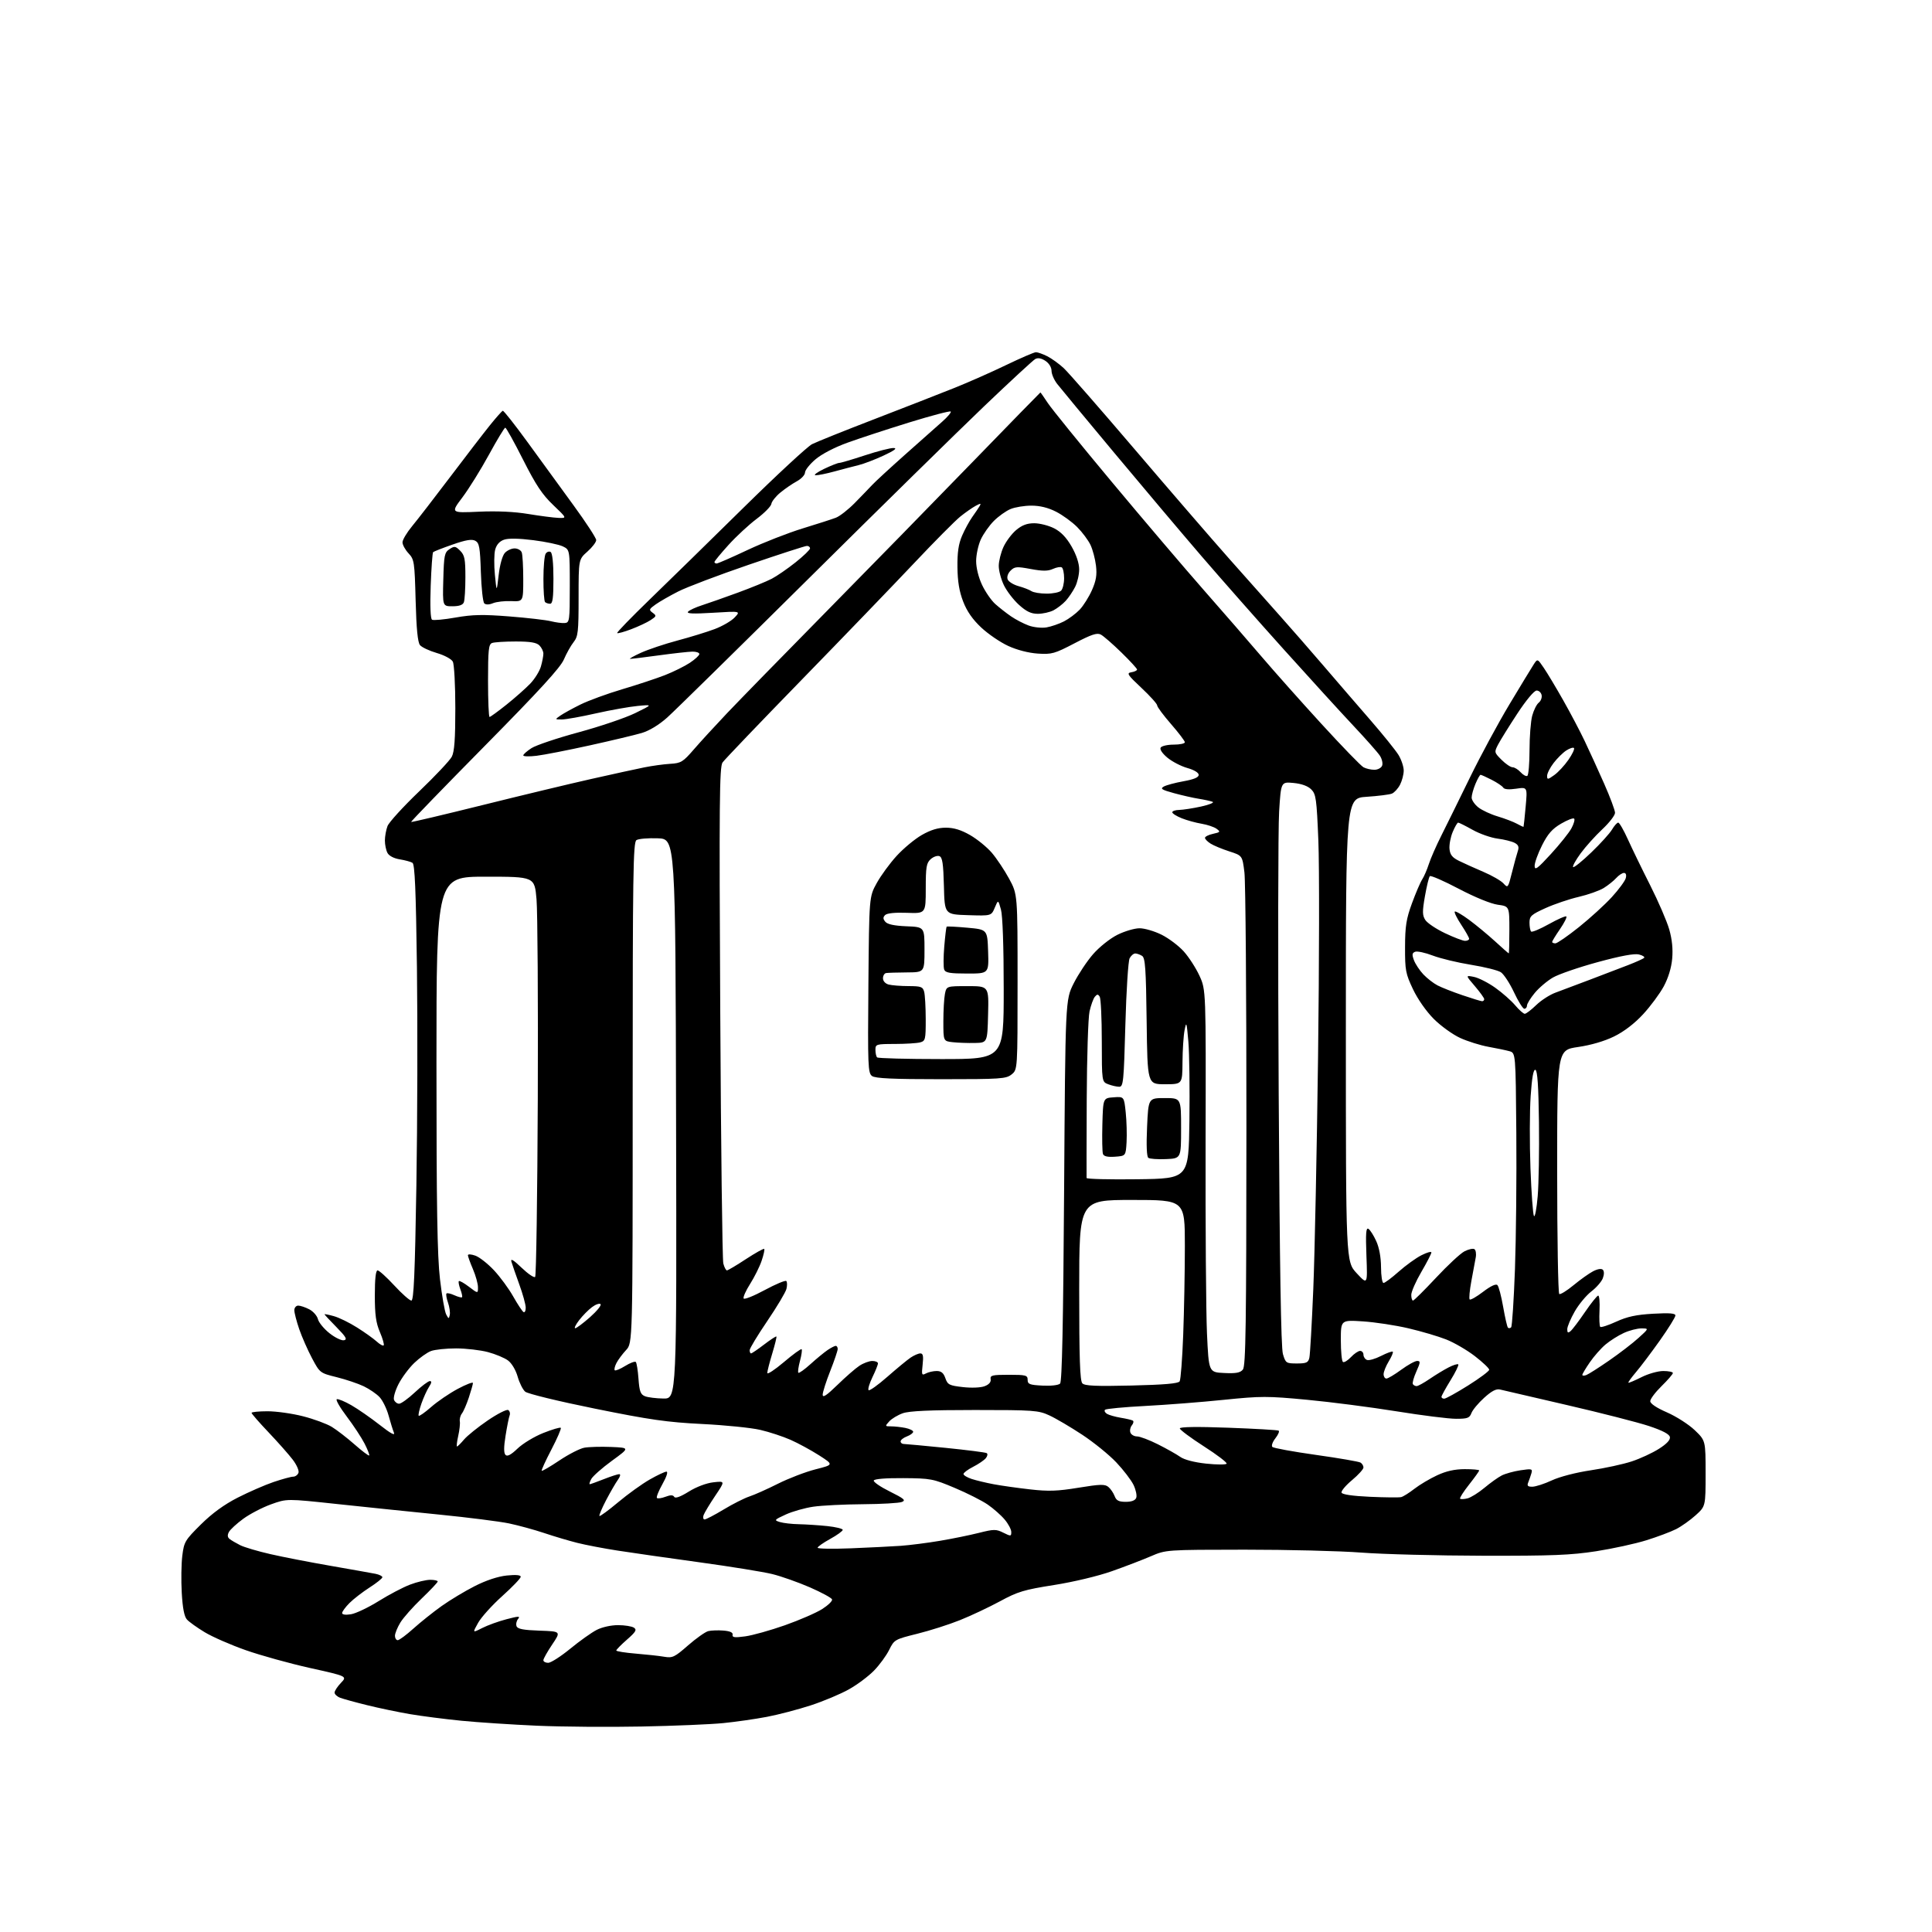 <?xml version="1.0" encoding="UTF-8" standalone="no"?>
<svg 
  version="1.1" 
  xmlns="http://www.w3.org/2000/svg" 
  xmlns:xlink="http://www.w3.org/1999/xlink" 
  xmlns:svg="http://www.w3.org/2000/svg"
  xmlns:rdf="http://www.w3.org/1999/02/22-rdf-syntax-ns#"
  xmlns:cc="http://creativecommons.org/ns#"
  xmlns:dc="http://purl.org/dc/elements/1.1/"
  viewBox="0 0 768 768"
  width="768"
  height="768"
>
<style>svg {background-color: white; }</style>"
<path stroke="none" fill="black" fill-rule="evenodd" d="M255.00,686.32C242.07,686.58 223.40,686.43 213.50,686.00C203.60,685.56 190.10,684.68 183.50,684.03C176.90,683.38 167.68,682.19 163.00,681.40C158.32,680.60 150.68,679.01 146.00,677.85C141.32,676.70 136.49,675.37 135.25,674.90C134.01,674.43 133.00,673.50 133.00,672.83C133.00,672.16 134.14,670.42 135.52,668.98C138.05,666.34 138.05,666.34 123.27,663.06C115.15,661.25 103.63,658.06 97.69,655.97C91.74,653.88 84.40,650.67 81.37,648.83C78.34,647.00 75.16,644.73 74.31,643.78C73.25,642.62 72.59,639.23 72.25,633.16C71.97,628.27 72.07,621.63 72.47,618.43C73.15,612.92 73.56,612.23 79.85,606.00C84.33,601.56 89.11,598.08 94.50,595.33C98.90,593.09 105.31,590.29 108.75,589.12C112.19,587.96 115.70,587.00 116.54,587.00C117.38,587.00 118.32,586.32 118.64,585.49C118.97,584.65 117.96,582.33 116.37,580.24C114.80,578.18 110.48,573.30 106.76,569.38C103.04,565.47 100.00,561.98 100.00,561.63C100.00,561.29 102.85,561.00 106.34,561.00C109.83,561.00 116.18,561.89 120.45,562.99C124.73,564.08 129.86,565.97 131.86,567.18C133.86,568.40 137.94,571.55 140.93,574.18C143.92,576.81 146.54,578.79 146.75,578.58C146.97,578.37 146.15,576.25 144.94,573.88C143.73,571.51 140.52,566.63 137.81,563.05C135.10,559.47 133.34,556.39 133.89,556.20C134.45,556.02 137.07,557.10 139.71,558.62C142.34,560.13 147.40,563.65 150.95,566.43C155.28,569.83 157.14,570.84 156.59,569.50C156.14,568.40 155.18,565.31 154.45,562.63C153.71,559.95 152.11,556.69 150.89,555.38C149.67,554.08 146.83,552.14 144.58,551.06C142.34,549.99 137.50,548.36 133.84,547.45C127.22,545.81 127.15,545.76 124.04,539.93C122.32,536.69 120.03,531.49 118.95,528.37C117.88,525.24 117.00,521.86 117.00,520.84C117.00,519.83 117.70,519.00 118.55,519.00C119.40,519.00 121.37,519.66 122.93,520.47C124.49,521.27 126.04,523.03 126.38,524.38C126.72,525.73 128.79,528.25 130.99,529.99C133.18,531.73 135.77,532.98 136.74,532.77C138.15,532.47 137.56,531.44 133.75,527.56C131.14,524.91 129.00,522.61 129.00,522.45C129.00,522.29 130.67,522.62 132.71,523.19C134.76,523.75 138.92,525.79 141.96,527.72C145.01,529.64 148.51,532.15 149.75,533.28C150.98,534.41 152.23,535.10 152.52,534.81C152.81,534.52 152.14,532.16 151.03,529.56C149.45,525.87 149.00,522.65 149.00,514.92C149.00,508.38 149.37,505.00 150.10,505.00C150.70,505.00 153.69,507.70 156.74,511.00C159.79,514.30 162.84,517.00 163.52,517.00C164.48,517.00 164.94,506.56 165.52,471.25C165.94,446.09 166.03,407.10 165.74,384.62C165.33,353.70 164.90,343.55 163.96,342.98C163.28,342.56 161.00,341.94 158.89,341.60C156.59,341.23 154.65,340.22 154.03,339.06C153.46,338.00 153.00,335.78 153.00,334.13C153.00,332.48 153.47,329.89 154.04,328.38C154.62,326.87 160.29,320.66 166.64,314.57C173.00,308.48 178.83,302.28 179.60,300.80C180.64,298.80 181.00,293.77 181.00,281.48C181.00,272.35 180.55,264.03 180.00,263.01C179.44,261.96 176.65,260.46 173.63,259.58C170.68,258.72 167.67,257.31 166.96,256.45C166.05,255.35 165.52,249.98 165.22,238.69C164.81,223.29 164.67,222.38 162.39,219.95C161.08,218.54 160.00,216.58 160.00,215.58C160.00,214.59 161.73,211.69 163.84,209.14C165.95,206.59 172.78,197.75 179.02,189.50C185.25,181.25 192.35,172.03 194.79,169.00C197.23,165.97 199.51,163.41 199.86,163.29C200.21,163.18 204.65,168.81 209.73,175.79C214.81,182.78 223.02,194.06 227.98,200.86C232.94,207.66 237.00,213.88 237.00,214.69C237.00,215.51 235.42,217.57 233.50,219.27C230.00,222.37 230.00,222.37 230.00,237.55C230.00,251.19 229.80,252.99 228.01,255.26C226.91,256.65 225.17,259.76 224.14,262.17C222.76,265.39 214.42,274.50 192.70,296.51C176.44,312.99 163.26,326.59 163.41,326.75C163.57,326.90 176.25,323.90 191.60,320.09C206.94,316.27 226.47,311.58 235.00,309.66C243.53,307.74 253.04,305.66 256.14,305.04C259.24,304.42 263.87,303.78 266.43,303.63C270.70,303.38 271.49,302.90 275.79,297.93C278.37,294.94 284.33,288.45 289.02,283.50C293.72,278.55 311.52,260.32 328.58,243.00C345.63,225.68 371.71,199.01 386.51,183.75C401.32,168.49 413.50,156.00 413.58,156.00C413.67,156.00 414.99,157.90 416.53,160.22C418.07,162.55 429.47,176.61 441.87,191.47C454.27,206.34 470.74,225.70 478.47,234.50C486.20,243.30 496.55,255.22 501.48,261.00C506.40,266.77 517.12,278.82 525.30,287.76C533.48,296.70 541.00,304.47 542.02,305.01C543.04,305.55 544.97,306.00 546.33,306.00C547.68,306.00 549.07,305.26 549.42,304.36C549.76,303.46 549.36,301.68 548.53,300.41C547.70,299.13 542.96,293.78 538.00,288.50C533.04,283.22 520.60,269.59 510.36,258.20C500.12,246.82 485.35,230.07 477.55,221.00C469.75,211.93 454.17,193.47 442.93,180.00C431.69,166.53 421.48,154.20 420.25,152.62C419.01,151.03 418.00,148.68 418.00,147.39C418.00,146.01 417.00,144.39 415.55,143.44C413.93,142.38 412.57,142.14 411.52,142.73C410.64,143.22 401.50,151.66 391.21,161.49C380.92,171.32 349.55,202.12 321.51,229.93C293.47,257.74 268.14,282.62 265.24,285.22C261.96,288.15 258.12,290.48 255.12,291.37C252.47,292.16 243.14,294.38 234.40,296.31C225.65,298.24 216.14,300.10 213.25,300.44C210.36,300.79 208.01,300.72 208.01,300.28C208.02,299.85 209.49,298.55 211.27,297.40C213.06,296.24 221.49,293.41 230.01,291.10C238.53,288.79 248.65,285.36 252.50,283.47C259.50,280.05 259.50,280.05 253.50,280.62C250.20,280.93 242.70,282.27 236.82,283.59C230.95,284.92 224.89,286.00 223.35,286.00C220.55,286.00 220.55,286.00 222.75,284.46C223.96,283.62 227.54,281.64 230.72,280.07C233.90,278.50 241.38,275.76 247.35,273.99C253.32,272.22 260.95,269.69 264.32,268.38C267.68,267.06 272.14,264.85 274.22,263.48C276.30,262.10 278.00,260.53 278.00,259.99C278.00,259.44 276.76,259.01 275.25,259.03C273.74,259.05 267.77,259.71 262.00,260.50C256.23,261.29 251.05,261.92 250.50,261.91C249.95,261.90 251.87,260.81 254.77,259.49C257.68,258.17 264.20,255.98 269.27,254.63C274.35,253.28 281.01,251.23 284.09,250.07C287.16,248.92 290.74,246.84 292.05,245.44C294.43,242.91 294.43,242.91 283.47,243.58C275.46,244.07 272.78,243.95 273.53,243.14C274.10,242.53 276.58,241.39 279.03,240.61C281.49,239.82 287.90,237.56 293.29,235.59C298.67,233.62 304.75,231.13 306.79,230.06C308.83,228.99 313.09,226.06 316.25,223.54C319.41,221.03 322.00,218.53 322.00,217.99C322.00,217.44 321.44,217.00 320.75,217.01C320.06,217.01 309.66,220.38 297.63,224.50C285.60,228.62 273.00,233.39 269.63,235.11C266.26,236.82 262.20,239.15 260.61,240.28C257.97,242.16 257.87,242.43 259.45,243.59C261.03,244.75 260.97,244.97 258.65,246.49C257.27,247.40 253.80,249.03 250.95,250.11C248.09,251.20 245.56,251.89 245.33,251.66C245.09,251.43 250.89,245.45 258.20,238.37C265.52,231.29 282.30,214.87 295.50,201.87C308.70,188.87 320.99,177.49 322.81,176.56C324.63,175.64 335.88,171.12 347.81,166.53C359.74,161.93 374.00,156.36 379.50,154.16C385.00,151.96 394.23,147.88 400.00,145.09C405.77,142.31 411.08,140.02 411.80,140.01C412.51,140.01 414.54,140.73 416.30,141.61C418.06,142.50 421.02,144.64 422.87,146.36C424.72,148.09 437.36,162.55 450.96,178.50C464.56,194.45 481.47,214.03 488.53,222.00C495.60,229.97 504.80,240.32 508.97,245.00C513.15,249.68 520.80,258.45 525.99,264.50C531.18,270.55 539.57,280.29 544.65,286.13C549.73,291.98 554.81,298.28 555.94,300.13C557.07,301.99 557.99,304.76 558.00,306.30C558.00,307.84 557.34,310.37 556.54,311.93C555.73,313.48 554.27,315.08 553.29,315.48C552.30,315.87 547.79,316.44 543.25,316.74C535.00,317.28 535.00,317.28 535.00,409.39C535.00,501.50 535.00,501.50 539.31,506.13C543.62,510.76 543.62,510.76 543.18,499.24C542.84,490.26 543.01,487.89 543.97,488.48C544.65,488.90 546.05,491.10 547.08,493.37C548.26,495.97 548.96,499.82 548.98,503.75C548.99,507.19 549.43,510.00 549.97,510.00C550.50,510.00 553.21,507.98 555.99,505.51C558.77,503.04 562.84,500.10 565.02,498.99C567.21,497.87 569.00,497.37 569.00,497.87C569.00,498.37 567.20,501.86 565.00,505.62C562.80,509.39 561.00,513.49 561.00,514.73C561.00,515.98 561.31,517.00 561.69,517.00C562.06,517.00 566.16,512.93 570.80,507.97C575.44,503.00 580.54,498.25 582.14,497.43C583.75,496.60 585.52,496.20 586.09,496.55C586.65,496.90 586.90,498.39 586.63,499.85C586.36,501.31 585.57,505.53 584.89,509.24C584.20,512.94 583.90,516.23 584.22,516.55C584.54,516.87 586.94,515.51 589.55,513.51C592.54,511.23 594.64,510.24 595.24,510.84C595.77,511.37 596.79,515.26 597.53,519.50C598.27,523.73 599.12,527.46 599.43,527.77C599.75,528.08 600.32,528.02 600.70,527.63C601.09,527.24 601.77,516.83 602.22,504.49C602.66,492.15 602.91,467.76 602.76,450.30C602.50,418.55 602.50,418.55 600.00,417.86C598.62,417.48 594.88,416.70 591.67,416.12C588.46,415.54 583.40,413.96 580.43,412.60C577.46,411.24 572.75,407.84 569.96,405.05C566.97,402.06 563.58,397.21 561.69,393.24C558.75,387.04 558.50,385.70 558.53,376.50C558.55,368.15 559.01,365.27 561.28,359.07C562.78,354.99 564.61,350.71 565.35,349.57C566.09,348.43 567.27,345.70 567.98,343.50C568.68,341.30 570.95,336.12 573.03,332.00C575.10,327.88 580.20,317.52 584.36,309.00C588.52,300.48 595.56,287.43 600.02,280.00C604.48,272.57 608.81,265.44 609.65,264.15C611.18,261.80 611.18,261.80 613.69,265.50C615.08,267.53 618.55,273.33 621.41,278.38C624.27,283.43 628.10,290.70 629.92,294.53C631.75,298.36 635.21,305.95 637.62,311.39C640.03,316.84 642.00,322.11 642.00,323.10C642.00,324.10 639.73,327.04 636.95,329.64C634.17,332.24 630.30,336.55 628.33,339.23C626.37,341.90 625.02,344.35 625.34,344.67C625.66,344.99 628.90,342.38 632.54,338.88C636.19,335.38 639.90,331.28 640.80,329.76C641.70,328.24 642.81,327.00 643.27,327.00C643.73,327.00 645.48,330.04 647.15,333.75C648.83,337.46 652.82,345.68 656.02,352.00C659.21,358.32 662.60,366.17 663.54,369.43C664.68,373.40 665.07,377.26 664.72,381.11C664.40,384.73 663.15,388.80 661.35,392.13C659.78,395.02 656.10,400.00 653.16,403.18C649.75,406.87 645.59,410.06 641.66,411.99C637.80,413.89 632.42,415.46 627.25,416.21C619.00,417.41 619.00,417.41 619.00,465.64C619.00,492.18 619.37,514.11 619.83,514.39C620.28,514.67 622.85,513.09 625.53,510.87C628.22,508.65 631.72,506.16 633.32,505.33C635.10,504.42 636.59,504.19 637.15,504.75C637.72,505.32 637.71,506.64 637.14,508.14C636.62,509.50 634.57,511.85 632.58,513.37C630.60,514.89 627.63,518.46 625.99,521.31C624.36,524.17 623.01,527.34 623.01,528.37C623.00,529.81 623.31,529.99 624.31,529.15C625.04,528.55 627.63,525.13 630.06,521.56C632.50,517.98 634.87,515.04 635.31,515.02C635.76,515.01 635.99,517.67 635.83,520.93C635.67,524.20 635.80,527.13 636.12,527.45C636.43,527.77 639.30,526.84 642.48,525.38C646.85,523.38 650.43,522.61 657.13,522.23C663.67,521.86 666.00,522.04 666.00,522.93C666.00,523.59 663.23,528.04 659.85,532.82C656.46,537.59 652.19,543.27 650.35,545.42C648.52,547.58 647.14,549.48 647.31,549.64C647.47,549.80 649.79,548.82 652.47,547.47C655.15,546.11 659.06,545.00 661.17,545.00C663.28,545.00 665.00,545.36 665.00,545.79C665.00,546.23 662.98,548.57 660.50,551.00C658.02,553.43 656.00,556.12 656.00,556.99C656.00,557.96 658.51,559.65 662.68,561.46C666.35,563.06 671.30,566.24 673.68,568.51C678.00,572.66 678.00,572.66 678.00,585.71C678.00,598.77 678.00,598.77 674.05,602.34C671.87,604.31 668.38,606.78 666.30,607.84C664.21,608.90 658.90,610.90 654.50,612.27C650.10,613.65 641.10,615.61 634.50,616.64C624.51,618.19 616.99,618.49 589.50,618.43C571.35,618.39 549.60,617.83 541.17,617.18C532.74,616.53 511.81,616.01 494.67,616.02C463.50,616.05 463.50,616.05 457.50,618.63C454.20,620.05 447.23,622.73 442.00,624.57C436.52,626.51 426.78,628.84 419.00,630.07C407.07,631.95 404.57,632.70 397.50,636.54C393.10,638.92 385.93,642.30 381.57,644.04C377.21,645.79 369.56,648.23 364.57,649.46C355.69,651.67 355.46,651.80 353.46,655.85C352.34,658.12 349.64,661.82 347.46,664.06C345.28,666.31 340.80,669.67 337.49,671.52C334.19,673.38 327.36,676.25 322.31,677.90C317.26,679.55 309.39,681.61 304.82,682.48C300.24,683.35 292.45,684.47 287.50,684.96C282.55,685.46 267.93,686.07 255.00,686.32zM217.92,661.00C218.97,661.00 222.91,658.48 226.67,655.40C230.43,652.31 235.17,648.94 237.21,647.90C239.35,646.80 242.95,646.01 245.71,646.02C248.34,646.02 251.18,646.48 252.00,647.03C253.24,647.86 252.76,648.68 249.23,651.77C246.89,653.82 244.98,655.77 244.98,656.10C244.99,656.43 248.49,656.99 252.75,657.34C257.01,657.69 262.11,658.25 264.07,658.59C267.33,659.15 268.18,658.74 273.51,654.07C276.74,651.25 280.35,648.70 281.53,648.40C282.72,648.10 285.45,648.00 287.60,648.18C290.23,648.40 291.41,648.94 291.22,649.85C290.99,650.91 292.04,651.05 296.22,650.48C299.12,650.09 306.23,648.10 312.00,646.07C317.77,644.03 324.44,641.14 326.82,639.63C329.19,638.12 330.97,636.40 330.76,635.79C330.56,635.18 326.59,633.03 321.95,631.00C317.30,628.98 310.57,626.60 307.00,625.72C303.43,624.84 290.38,622.73 278.00,621.03C265.62,619.33 251.00,617.24 245.50,616.38C240.00,615.53 232.80,614.15 229.50,613.32C226.20,612.49 220.28,610.74 216.34,609.41C212.40,608.09 206.10,606.37 202.34,605.58C198.58,604.80 186.05,603.21 174.50,602.06C162.95,600.91 144.61,599.01 133.75,597.85C114.01,595.73 114.01,595.73 107.75,597.99C104.31,599.23 99.35,601.81 96.73,603.72C94.11,605.63 91.53,608.00 91.00,608.99C90.34,610.23 90.42,611.09 91.27,611.77C91.95,612.31 93.85,613.42 95.50,614.25C97.15,615.07 102.56,616.67 107.53,617.80C112.49,618.94 123.29,621.03 131.53,622.46C139.76,623.90 147.74,625.31 149.25,625.61C150.76,625.91 152.00,626.53 152.00,626.98C152.00,627.42 149.72,629.26 146.92,631.05C144.13,632.84 140.53,635.62 138.92,637.23C137.32,638.84 136.00,640.63 136.00,641.21C136.00,641.85 137.36,642.04 139.52,641.69C141.45,641.38 146.39,639.03 150.49,636.48C154.59,633.92 160.21,630.97 162.98,629.92C165.75,628.86 169.37,628.00 171.01,628.00C172.65,628.00 174.00,628.30 174.00,628.66C174.00,629.02 171.14,632.06 167.64,635.41C164.14,638.76 160.31,643.08 159.14,645.00C157.97,646.92 157.01,649.29 157.00,650.25C157.00,651.21 157.50,652.00 158.10,652.00C158.71,652.00 161.52,649.92 164.35,647.37C167.18,644.83 172.21,640.81 175.52,638.45C178.83,636.09 184.77,632.51 188.71,630.51C193.25,628.20 197.92,626.66 201.44,626.29C205.08,625.92 207.00,626.09 207.00,626.79C207.00,627.38 203.71,630.82 199.68,634.44C195.65,638.05 191.33,642.84 190.07,645.08C187.79,649.15 187.79,649.15 191.69,647.16C193.83,646.07 198.18,644.49 201.35,643.67C206.19,642.40 206.93,642.38 205.94,643.57C205.30,644.34 205.03,645.64 205.34,646.45C205.77,647.55 208.05,647.99 214.47,648.21C223.02,648.50 223.02,648.50 219.51,653.71C217.58,656.58 216.00,659.39 216.00,659.96C216.00,660.53 216.86,661.00 217.92,661.00zM338.25,615.48C345.54,615.19 354.45,614.74 358.06,614.49C361.66,614.23 368.64,613.34 373.56,612.51C378.47,611.69 385.47,610.26 389.09,609.35C395.11,607.84 395.96,607.83 398.84,609.27C401.81,610.75 402.00,610.74 402.00,609.00C402.00,607.98 400.82,605.75 399.38,604.05C397.95,602.34 394.91,599.66 392.63,598.09C390.36,596.53 384.45,593.54 379.50,591.46C370.92,587.84 369.96,587.66 359.09,587.58C352.09,587.53 347.55,587.90 347.33,588.53C347.14,589.10 350.02,591.07 353.74,592.91C359.43,595.74 360.18,596.39 358.50,597.06C357.40,597.50 350.43,597.90 343.00,597.95C335.57,598.00 326.73,598.44 323.35,598.93C319.96,599.42 315.01,600.82 312.35,602.04C307.74,604.16 307.63,604.31 310.00,605.03C311.38,605.46 314.80,605.85 317.60,605.90C320.41,605.96 325.47,606.29 328.85,606.64C332.23,607.00 335.00,607.67 335.00,608.14C335.00,608.61 332.76,610.24 330.01,611.75C327.27,613.26 325.02,614.84 325.01,615.25C325.01,615.67 330.96,615.77 338.25,615.48zM280.09,604.00C280.65,604.00 284.07,602.22 287.68,600.04C291.30,597.85 295.89,595.54 297.88,594.88C299.87,594.23 304.98,591.95 309.24,589.81C313.50,587.67 320.23,585.09 324.20,584.08C331.42,582.25 331.42,582.25 325.59,578.51C322.38,576.46 317.28,573.69 314.25,572.35C311.22,571.01 305.80,569.23 302.21,568.40C298.62,567.56 288.21,566.51 279.09,566.06C265.15,565.36 258.35,564.39 236.50,559.96C222.05,557.04 209.73,554.04 208.77,553.21C207.82,552.39 206.47,549.70 205.77,547.22C205.03,544.61 203.42,541.91 201.96,540.82C200.57,539.78 196.97,538.28 193.97,537.48C190.96,536.68 185.27,536.02 181.32,536.01C177.36,536.01 172.86,536.48 171.32,537.06C169.77,537.64 166.77,539.78 164.66,541.81C162.55,543.84 159.75,547.61 158.42,550.20C157.10,552.78 156.29,555.59 156.62,556.45C156.95,557.30 157.86,558.00 158.65,558.00C159.44,558.00 162.25,555.98 164.90,553.50C167.54,551.02 170.23,549.00 170.88,549.00C171.68,549.00 171.58,549.72 170.56,551.27C169.74,552.51 168.38,555.51 167.53,557.92C166.68,560.34 166.19,562.52 166.45,562.78C166.70,563.04 168.94,561.46 171.41,559.29C173.89,557.11 178.63,553.88 181.96,552.10C185.28,550.33 188.00,549.28 188.00,549.76C188.00,550.25 187.26,552.86 186.36,555.57C185.46,558.28 184.22,561.13 183.61,561.90C183.00,562.68 182.63,564.07 182.79,565.01C182.95,565.94 182.66,568.57 182.14,570.85C181.63,573.13 181.42,575.00 181.67,575.00C181.92,575.00 183.17,573.76 184.45,572.25C185.72,570.74 189.95,567.33 193.85,564.67C197.74,562.01 201.42,560.14 202.03,560.52C202.64,560.90 202.89,561.86 202.58,562.66C202.27,563.45 201.55,567.08 200.97,570.71C200.23,575.30 200.23,577.63 200.96,578.36C201.68,579.08 203.14,578.31 205.75,575.81C207.81,573.83 212.40,571.05 215.95,569.64C219.50,568.23 222.63,567.30 222.92,567.58C223.20,567.86 221.53,571.74 219.20,576.20C216.87,580.66 215.13,584.47 215.33,584.67C215.53,584.86 218.69,583.02 222.36,580.56C226.03,578.10 230.49,575.82 232.26,575.49C234.04,575.16 238.84,575.02 242.93,575.19C250.37,575.50 250.37,575.50 243.25,580.68C239.34,583.53 235.64,586.80 235.04,587.93C234.43,589.07 234.15,590.00 234.43,590.00C234.70,590.00 237.21,589.10 240.00,588.00C242.79,586.90 245.56,586.00 246.16,586.00C246.78,586.00 246.55,586.96 245.62,588.25C244.73,589.49 242.62,593.13 240.93,596.35C239.25,599.57 238.06,602.39 238.29,602.62C238.52,602.85 241.86,600.40 245.71,597.18C249.56,593.95 255.19,589.89 258.23,588.16C261.26,586.42 264.28,585.00 264.93,585.00C265.63,585.00 264.98,587.03 263.34,589.94C261.81,592.66 260.82,595.15 261.14,595.47C261.46,595.79 262.99,595.58 264.53,594.99C266.54,594.23 267.53,594.23 268.01,595.02C268.45,595.74 270.44,595.02 273.79,592.94C276.83,591.05 280.80,589.55 283.58,589.24C288.27,588.71 288.27,588.71 284.31,594.60C282.13,597.85 280.06,601.29 279.70,602.25C279.35,603.21 279.52,604.00 280.09,604.00zM447.51,597.00C449.84,597.00 451.27,596.45 451.67,595.41C452.01,594.53 451.53,592.25 450.62,590.32C449.70,588.40 446.61,584.35 443.75,581.33C440.89,578.30 434.78,573.35 430.17,570.31C425.57,567.28 419.71,563.83 417.15,562.65C412.78,560.63 410.97,560.50 387.50,560.50C369.66,560.50 361.46,560.87 358.87,561.79C356.87,562.50 354.44,563.96 353.47,565.04C351.75,566.94 351.77,567.00 354.22,567.00C355.61,567.00 358.16,567.28 359.88,567.62C361.59,567.97 363.00,568.65 363.00,569.15C363.00,569.64 361.88,570.48 360.50,571.00C359.12,571.52 358.00,572.41 358.00,572.98C358.00,573.54 358.56,574.00 359.25,574.00C359.94,574.01 367.44,574.70 375.93,575.55C384.41,576.41 391.75,577.34 392.23,577.64C392.71,577.94 392.54,578.85 391.87,579.66C391.19,580.48 388.92,582.02 386.82,583.09C384.72,584.16 383.00,585.45 383.00,585.94C383.00,586.44 384.46,587.32 386.25,587.91C388.04,588.49 391.96,589.44 394.96,590.00C397.96,590.57 404.49,591.49 409.45,592.05C416.81,592.89 420.37,592.76 428.72,591.39C437.34,589.98 439.21,589.93 440.58,591.07C441.48,591.81 442.60,593.45 443.08,594.71C443.76,596.50 444.72,597.00 447.51,597.00zM557.00,595.12C557.83,594.91 560.19,593.42 562.25,591.82C564.31,590.22 568.36,587.81 571.25,586.47C574.89,584.77 578.27,584.02 582.25,584.01C585.41,584.00 588.00,584.24 588.00,584.53C588.00,584.82 586.18,587.36 583.97,590.16C581.75,592.97 580.15,595.48 580.42,595.75C580.69,596.02 582.01,595.96 583.35,595.63C584.69,595.29 587.72,593.41 590.06,591.45C592.41,589.48 595.50,587.27 596.93,586.54C598.36,585.80 601.73,584.86 604.42,584.46C608.90,583.79 609.26,583.88 608.77,585.61C608.47,586.65 607.90,588.29 607.51,589.25C606.94,590.63 607.29,591.00 609.14,590.99C610.44,590.98 613.93,589.85 616.89,588.47C620.03,587.01 626.52,585.33 632.39,584.46C637.95,583.63 645.25,582.05 648.61,580.94C651.97,579.84 656.84,577.59 659.43,575.94C662.56,573.96 664.03,572.38 663.81,571.24C663.59,570.08 660.87,568.66 655.46,566.86C651.04,565.40 636.42,561.66 622.97,558.55C609.51,555.45 597.53,552.67 596.35,552.37C594.80,551.98 593.02,552.89 589.99,555.63C587.68,557.71 585.40,560.45 584.92,561.71C584.16,563.70 583.35,564.00 578.77,563.99C575.87,563.99 565.20,562.65 555.06,561.01C544.92,559.38 528.94,557.31 519.56,556.43C503.81,554.94 501.27,554.94 486.50,556.45C477.70,557.36 463.63,558.45 455.24,558.89C446.84,559.33 439.66,560.01 439.27,560.40C438.88,560.79 439.21,561.51 440.01,562.01C440.81,562.50 443.27,563.20 445.48,563.57C447.69,563.93 449.86,564.44 450.30,564.70C450.74,564.96 450.57,565.81 449.94,566.58C449.30,567.35 449.04,568.66 449.36,569.49C449.68,570.32 450.86,571.00 452.00,571.00C453.13,571.00 456.86,572.41 460.28,574.13C463.70,575.85 467.69,578.09 469.15,579.12C470.79,580.28 474.71,581.30 479.45,581.81C483.66,582.26 487.33,582.27 487.60,581.84C487.87,581.40 483.79,578.29 478.54,574.93C473.30,571.56 469.00,568.36 469.00,567.82C469.00,567.18 475.76,567.08 488.25,567.54C498.84,567.93 507.85,568.45 508.27,568.70C508.69,568.94 508.11,570.31 506.99,571.74C505.86,573.17 505.32,574.72 505.78,575.18C506.24,575.64 514.06,577.07 523.14,578.35C532.23,579.63 540.19,581.00 540.83,581.40C541.47,581.79 542.00,582.67 542.00,583.35C542.00,584.02 539.95,586.29 537.45,588.38C534.94,590.47 533.07,592.71 533.28,593.34C533.52,594.08 537.60,594.68 544.58,595.00C550.59,595.27 556.17,595.33 557.00,595.12zM263.75,555.94C269.01,556.00 269.01,556.00 268.75,444.75C268.50,333.50 268.50,333.50 261.50,333.24C257.65,333.10 253.82,333.42 253.00,333.96C251.68,334.81 251.50,347.08 251.50,434.40C251.50,533.87 251.50,533.87 248.87,536.68C247.43,538.23 245.70,540.55 245.04,541.84C244.38,543.12 244.08,544.41 244.37,544.70C244.66,544.99 246.52,544.23 248.50,543.00C250.48,541.77 252.39,541.06 252.74,541.41C253.09,541.76 253.57,544.77 253.81,548.10C254.18,553.11 254.62,554.31 256.38,555.02C257.54,555.49 260.86,555.90 263.75,555.94zM332.90,550.52C336.14,547.36 340.07,543.93 341.65,542.90C343.22,541.86 345.51,541.01 346.75,541.01C347.99,541.00 349.00,541.44 349.00,541.97C349.00,542.51 348.02,544.97 346.81,547.45C345.61,549.93 344.92,552.25 345.28,552.61C345.64,552.97 348.99,550.59 352.72,547.31C356.45,544.04 360.61,540.60 361.97,539.68C363.33,538.76 365.08,538.00 365.85,538.00C366.93,538.00 367.14,539.05 366.76,542.47C366.30,546.54 366.41,546.85 368.06,545.97C369.06,545.44 370.98,545.00 372.34,545.00C374.15,545.00 375.07,545.76 375.80,547.86C376.70,550.45 377.36,550.78 382.75,551.39C386.17,551.78 389.84,551.63 391.39,551.04C393.14,550.38 393.99,549.40 393.80,548.26C393.54,546.71 394.40,546.50 401.00,546.50C407.83,546.50 408.50,546.68 408.50,548.50C408.50,550.24 409.27,550.54 414.40,550.80C417.78,550.98 420.76,550.64 421.40,550.00C422.17,549.23 422.65,526.48 423.00,473.20C423.50,397.50 423.50,397.50 426.80,390.92C428.62,387.31 432.10,382.06 434.55,379.26C437.04,376.42 441.29,373.04 444.20,371.59C447.05,370.17 451.02,369.00 453.00,369.00C454.98,369.00 458.92,370.15 461.74,371.56C464.56,372.96 468.53,375.95 470.55,378.19C472.57,380.43 475.39,384.79 476.81,387.88C479.39,393.50 479.39,393.50 479.24,454.00C479.16,487.27 479.41,521.48 479.79,530.00C480.50,545.50 480.50,545.50 486.59,545.79C491.30,546.02 493.00,545.71 494.06,544.43C495.21,543.04 495.44,527.04 495.47,448.13C495.49,396.08 495.13,350.49 494.68,346.81C493.85,340.11 493.85,340.11 488.68,338.44C485.83,337.52 482.49,336.14 481.25,335.36C480.01,334.59 479.00,333.55 479.00,333.06C479.00,332.56 480.44,331.84 482.19,331.46C485.11,330.82 485.23,330.64 483.60,329.45C482.62,328.73 479.94,327.83 477.66,327.45C475.37,327.07 471.81,326.09 469.75,325.27C467.69,324.45 466.00,323.38 466.00,322.89C466.00,322.40 467.24,321.98 468.75,321.96C470.26,321.93 474.20,321.32 477.50,320.60C480.80,319.87 482.82,319.03 482.00,318.72C481.18,318.41 478.70,317.87 476.50,317.52C474.30,317.17 469.87,316.17 466.66,315.29C461.77,313.95 461.11,313.52 462.64,312.66C463.65,312.10 467.18,311.15 470.49,310.56C474.60,309.82 476.50,309.02 476.50,308.03C476.50,307.15 474.69,306.05 471.97,305.29C469.47,304.58 465.91,302.73 464.05,301.18C462.02,299.49 460.95,297.88 461.39,297.18C461.79,296.53 464.12,296.00 466.56,296.00C469.00,296.00 471.00,295.58 471.00,295.06C471.00,294.55 468.52,291.29 465.50,287.82C462.48,284.35 460.00,281.02 460.00,280.42C460.00,279.81 457.19,276.68 453.75,273.46C448.17,268.22 447.74,267.56 449.75,267.23C450.99,267.03 452.00,266.54 452.00,266.15C452.00,265.76 449.19,262.70 445.75,259.35C442.31,255.99 438.64,252.80 437.59,252.25C436.09,251.46 433.89,252.19 427.12,255.73C419.21,259.86 418.10,260.17 412.53,259.81C408.86,259.56 404.27,258.38 400.78,256.77C397.64,255.33 392.81,252.04 390.06,249.46C386.64,246.26 384.37,243.01 382.88,239.14C381.33,235.15 380.66,231.15 380.60,225.48C380.53,219.61 381.02,216.27 382.43,212.98C383.49,210.52 385.33,207.15 386.50,205.50C387.68,203.85 389.00,201.89 389.44,201.15C390.10,200.03 389.83,200.02 387.87,201.06C386.57,201.76 383.82,203.67 381.76,205.32C379.71,206.97 371.41,215.33 363.32,223.91C355.23,232.48 335.12,253.35 318.63,270.28C302.14,287.21 288.00,301.98 287.22,303.10C285.99,304.85 285.86,319.09 286.31,402.32C286.59,455.77 287.14,500.74 287.53,502.25C287.92,503.76 288.56,505.00 288.97,505.00C289.37,505.00 292.78,502.98 296.53,500.51C300.29,498.05 303.56,496.22 303.79,496.46C304.03,496.70 303.56,498.83 302.75,501.20C301.95,503.56 299.88,507.70 298.17,510.40C296.46,513.09 295.31,515.69 295.61,516.17C295.91,516.66 299.69,515.14 304.02,512.80C308.35,510.47 312.19,508.86 312.56,509.23C312.94,509.60 312.96,511.01 312.62,512.37C312.28,513.72 308.85,519.47 305.00,525.14C301.15,530.81 298.00,536.02 298.00,536.72C298.00,537.43 298.25,538.00 298.56,538.00C298.87,538.00 301.19,536.42 303.72,534.49C306.24,532.56 308.45,531.12 308.63,531.29C308.80,531.46 308.05,534.51 306.98,538.05C305.90,541.60 305.01,545.07 305.01,545.78C305.00,546.48 307.97,544.53 311.60,541.46C315.22,538.38 318.40,536.07 318.66,536.33C318.92,536.59 318.62,538.69 318.00,541.00C317.38,543.31 317.09,545.42 317.36,545.69C317.63,545.96 319.79,544.42 322.17,542.27C324.55,540.11 327.61,537.60 328.97,536.67C330.33,535.75 331.79,535.00 332.22,535.00C332.65,535.00 333.00,535.56 333.00,536.25C332.99,536.94 331.66,540.88 330.03,545.00C328.40,549.12 327.05,553.35 327.03,554.38C327.01,555.77 328.54,554.76 332.90,550.52zM574.11,556.00C574.73,556.00 578.99,553.64 583.60,550.75C588.20,547.86 591.97,545.05 591.98,544.50C591.99,543.95 589.43,541.52 586.29,539.09C583.15,536.67 578.00,533.68 574.85,532.44C571.70,531.20 564.95,529.21 559.85,528.02C554.75,526.82 546.63,525.59 541.79,525.27C533.00,524.70 533.00,524.70 533.00,532.79C533.00,537.24 533.38,541.12 533.85,541.41C534.32,541.70 535.75,540.83 537.03,539.47C538.30,538.11 539.95,537.00 540.67,537.00C541.40,537.00 542.00,537.69 542.00,538.53C542.00,539.37 542.63,540.31 543.40,540.60C544.17,540.90 546.69,540.18 549.00,539.00C551.31,537.82 553.40,537.07 553.65,537.32C553.90,537.57 553.19,539.29 552.06,541.14C550.93,542.99 550.01,545.29 550.00,546.25C550.00,547.21 550.50,548.00 551.12,548.00C551.73,548.00 554.38,546.42 557.00,544.50C559.62,542.58 562.47,541.00 563.34,541.00C564.71,541.00 564.67,541.52 563.02,545.21C561.98,547.52 561.36,549.77 561.63,550.21C561.90,550.64 562.57,551.00 563.13,551.00C563.68,551.00 566.02,549.71 568.32,548.14C570.62,546.57 574.00,544.51 575.84,543.57C577.68,542.62 579.41,542.08 579.69,542.36C579.97,542.64 578.58,545.50 576.60,548.70C574.62,551.91 573.00,554.87 573.00,555.27C573.00,555.67 573.50,556.00 574.11,556.00zM449.84,550.77C462.83,550.46 468.40,549.98 468.93,549.11C469.35,548.44 469.98,540.15 470.34,530.69C470.70,521.24 471.00,505.29 471.00,495.25C471.00,477.00 471.00,477.00 450.00,477.00C429.00,477.00 429.00,477.00 429.00,512.80C429.00,540.08 429.30,548.91 430.25,549.90C431.22,550.91 435.64,551.10 449.84,550.77zM630.59,546.60C631.47,546.27 635.54,543.67 639.65,540.83C643.75,538.00 649.00,533.97 651.30,531.88C655.50,528.08 655.50,528.08 652.50,528.06C650.85,528.05 647.70,528.86 645.50,529.87C643.30,530.87 640.02,532.94 638.22,534.46C636.41,535.98 633.60,539.17 631.97,541.55C630.34,543.92 629.00,546.16 629.00,546.54C629.00,546.91 629.72,546.94 630.59,546.60zM515.53,542.00C519.30,542.00 520.04,541.67 520.49,539.75C520.78,538.51 521.48,526.25 522.05,512.50C522.62,498.75 523.47,457.12 523.95,420.00C524.43,382.88 524.48,344.26 524.07,334.19C523.39,317.55 523.13,315.68 521.24,313.80C519.90,312.45 517.41,311.55 514.19,311.24C509.21,310.77 509.21,310.77 508.47,322.63C508.06,329.16 507.98,379.50 508.30,434.50C508.69,503.33 509.22,535.67 509.98,538.25C511.05,541.85 511.27,542.00 515.53,542.00zM228.65,528.00C229.15,528.00 231.79,526.02 234.53,523.61C237.26,521.19 239.16,518.86 238.73,518.42C238.31,517.99 236.78,518.52 235.34,519.60C233.89,520.67 231.59,523.01 230.23,524.78C228.86,526.55 228.15,528.00 228.65,528.00zM178.79,522.70C178.99,521.72 178.68,519.51 178.08,517.79C177.48,516.08 177.22,514.45 177.49,514.18C177.77,513.90 179.18,514.22 180.62,514.88C182.07,515.53 183.44,515.90 183.66,515.68C183.88,515.46 183.58,514.03 183.00,512.50C182.42,510.97 182.15,509.51 182.41,509.26C182.66,509.01 184.47,510.02 186.43,511.52C190.00,514.24 190.00,514.24 190.00,511.70C190.00,510.31 189.10,507.07 188.00,504.50C186.90,501.93 186.00,499.44 186.00,498.97C186.00,498.49 187.32,498.56 188.93,499.13C190.55,499.69 193.88,502.31 196.35,504.94C198.82,507.58 202.27,512.27 204.01,515.37C205.76,518.47 207.60,521.25 208.10,521.56C208.59,521.87 208.99,521.08 208.98,519.81C208.97,518.54 207.81,514.35 206.40,510.50C205.00,506.65 203.60,502.60 203.29,501.50C202.90,500.12 204.15,500.87 207.34,503.94C209.88,506.38 212.31,508.03 212.73,507.60C213.15,507.18 213.62,475.26 213.78,436.67C213.93,398.08 213.70,362.45 213.28,357.50C212.50,348.50 212.50,348.50 193.00,348.50C173.50,348.50 173.50,348.50 173.50,422.50C173.50,479.50 173.82,499.26 174.90,508.50C175.67,515.10 176.78,521.40 177.36,522.50C178.33,524.34 178.44,524.36 178.79,522.70zM611.26,475.50C611.68,470.55 611.90,457.31 611.76,446.08C611.58,431.79 611.16,425.55 610.35,425.28C609.56,425.02 608.97,428.27 608.46,435.70C608.05,441.64 608.02,454.55 608.38,464.39C608.75,474.22 609.37,482.77 609.77,483.39C610.17,484.00 610.84,480.45 611.26,475.50zM452.25,468.77C472.50,468.50 472.50,468.50 472.81,445.50C472.98,432.85 472.79,418.68 472.39,414.00C471.72,406.26 471.59,405.86 470.89,409.50C470.46,411.70 470.09,417.44 470.06,422.25C470.00,431.00 470.00,431.00 463.06,431.00C456.13,431.00 456.13,431.00 455.81,405.96C455.55,385.03 455.25,380.77 454.00,379.98C453.18,379.46 451.95,379.02 451.29,379.02C450.62,379.01 449.61,379.86 449.05,380.91C448.48,381.97 447.72,393.89 447.35,407.41C446.73,430.04 446.54,432.00 444.91,432.00C443.93,432.00 441.98,431.56 440.57,431.02C438.00,430.05 438.00,430.05 437.98,413.77C437.98,404.82 437.60,396.92 437.15,396.20C436.48,395.14 436.12,395.15 435.21,396.24C434.60,396.98 433.66,399.59 433.11,402.04C432.56,404.49 432.06,420.23 431.99,437.00C431.92,453.77 431.90,467.85 431.93,468.27C431.97,468.69 441.11,468.92 452.25,468.77zM463.50,460.76C460.20,460.90 457.04,460.68 456.48,460.26C455.83,459.78 455.65,455.29 455.98,448.00C456.50,436.50 456.50,436.50 463.00,436.50C469.50,436.50 469.50,436.50 469.50,448.50C469.50,460.50 469.50,460.50 463.50,460.76zM443.24,459.81C440.32,460.02 438.82,459.68 438.45,458.74C438.16,457.98 438.06,452.67 438.21,446.93C438.50,436.50 438.50,436.50 442.66,436.20C446.83,435.89 446.83,435.89 447.49,442.20C447.85,445.66 448.00,450.98 447.83,454.00C447.50,459.50 447.50,459.50 443.24,459.81zM374.08,429.00C354.86,429.00 347.94,428.68 346.64,427.73C345.04,426.55 344.92,423.77 345.20,391.48C345.50,356.50 345.50,356.50 348.50,351.07C350.15,348.08 353.71,343.20 356.42,340.24C359.13,337.27 363.63,333.53 366.42,331.93C369.97,329.90 372.86,329.02 376.00,329.02C379.15,329.02 382.04,329.90 385.63,331.96C388.45,333.58 392.34,336.75 394.27,339.00C396.19,341.25 399.28,345.88 401.14,349.30C404.50,355.50 404.50,355.50 404.50,390.34C404.50,425.18 404.50,425.18 402.14,427.09C399.95,428.86 397.89,429.00 374.08,429.00zM374.17,421.00C399.00,421.00 399.00,421.00 398.99,393.25C398.99,376.18 398.57,363.98 397.89,361.54C396.79,357.59 396.79,357.59 395.43,360.83C394.06,364.08 394.06,364.08 384.78,363.79C375.50,363.50 375.50,363.50 375.22,352.21C374.99,343.26 374.62,340.79 373.43,340.33C372.60,340.02 371.04,340.56 369.96,341.53C368.26,343.07 368.00,344.64 368.00,353.22C368.00,363.14 368.00,363.14 360.51,362.86C355.78,362.68 352.59,363.01 351.85,363.75C350.96,364.64 350.98,365.27 351.93,366.42C352.77,367.43 355.48,368.01 360.34,368.21C367.50,368.50 367.50,368.50 367.50,377.50C367.50,386.50 367.50,386.50 360.50,386.55C356.65,386.58 352.94,386.69 352.25,386.80C351.56,386.91 351.00,387.85 351.00,388.88C351.00,389.99 351.93,391.02 353.25,391.37C354.49,391.70 358.04,391.98 361.13,391.99C366.12,392.00 366.84,392.26 367.37,394.25C367.70,395.49 367.98,400.39 367.99,405.13C368.00,413.25 367.86,413.80 365.75,414.37C364.51,414.70 360.01,414.98 355.75,414.99C348.30,415.00 348.00,415.09 348.00,417.33C348.00,418.62 348.30,419.97 348.67,420.33C349.03,420.70 360.51,421.00 374.17,421.00zM387.50,414.60C384.75,414.66 380.81,414.52 378.75,414.29C375.00,413.88 375.00,413.88 375.00,406.06C375.00,401.77 375.28,396.84 375.62,395.12C376.25,392.00 376.25,392.00 384.66,392.00C393.07,392.00 393.07,392.00 392.78,403.25C392.50,414.50 392.50,414.50 387.50,414.60zM606.12,403.00C606.66,403.00 608.70,401.44 610.66,399.54C612.62,397.64 616.09,395.40 618.36,394.58C620.64,393.75 626.77,391.44 632.00,389.45C637.23,387.46 644.06,384.84 647.20,383.64C650.33,382.43 653.19,381.14 653.56,380.77C653.93,380.40 653.01,379.79 651.52,379.42C649.71,378.96 644.25,379.97 635.15,382.45C627.64,384.49 619.62,387.25 617.32,388.58C615.03,389.91 611.76,392.68 610.07,394.73C608.38,396.78 607.00,399.03 607.00,399.73C607.00,400.43 606.53,401.00 605.95,401.00C605.37,401.00 603.51,398.05 601.83,394.44C600.14,390.84 597.79,387.26 596.62,386.48C595.44,385.71 590.11,384.38 584.77,383.52C579.43,382.66 572.59,381.01 569.57,379.86C566.55,378.70 563.39,378.02 562.55,378.34C561.32,378.82 561.23,379.47 562.07,381.71C562.65,383.25 564.34,385.78 565.81,387.34C567.29,388.90 569.82,390.87 571.44,391.71C573.06,392.56 577.53,394.32 581.37,395.62C585.21,396.93 588.72,398.00 589.18,398.00C589.63,398.00 590.00,397.63 590.00,397.18C590.00,396.73 588.32,394.40 586.28,392.01C582.55,387.66 582.55,387.66 585.91,388.33C587.76,388.70 591.57,390.64 594.38,392.64C597.20,394.64 600.77,397.79 602.32,399.64C603.88,401.49 605.59,403.00 606.12,403.00zM384.51,387.00C377.61,387.00 375.82,386.69 375.33,385.42C374.99,384.54 375.01,380.42 375.36,376.25C375.71,372.08 376.14,368.53 376.30,368.36C376.47,368.20 380.18,368.38 384.55,368.78C392.50,369.50 392.50,369.50 392.79,378.25C393.08,387.00 393.08,387.00 384.51,387.00zM599.75,378.98C599.89,378.99 600.00,374.79 600.00,369.64C600.00,360.27 600.00,360.27 595.36,359.64C592.63,359.26 586.27,356.66 579.89,353.31C573.93,350.17 568.75,347.92 568.38,348.29C568.01,348.66 567.14,352.23 566.44,356.23C565.37,362.34 565.39,363.85 566.57,365.69C567.34,366.90 570.85,369.26 574.38,370.94C577.90,372.62 581.51,374.00 582.39,374.00C583.28,374.00 584.00,373.63 584.00,373.17C584.00,372.72 582.59,370.22 580.88,367.63C579.16,365.03 578.00,362.67 578.29,362.37C578.59,362.08 581.16,363.56 584.01,365.67C586.86,367.78 591.51,371.63 594.35,374.23C597.18,376.83 599.61,378.97 599.75,378.98zM618.29,375.00C619.00,375.00 623.21,372.09 627.65,368.54C632.10,364.98 637.98,359.61 640.73,356.60C643.48,353.59 645.98,350.20 646.27,349.07C646.61,347.79 646.33,347.00 645.56,347.00C644.87,347.00 643.48,347.91 642.47,349.03C641.46,350.15 639.22,351.94 637.49,353.01C635.76,354.07 631.28,355.66 627.53,356.53C623.78,357.40 617.85,359.41 614.36,360.99C608.67,363.57 608.00,364.18 608.00,366.77C608.00,368.36 608.29,369.95 608.64,370.30C608.99,370.66 612.16,369.33 615.69,367.36C619.22,365.38 622.35,364.02 622.65,364.31C622.95,364.61 621.80,366.88 620.10,369.36C618.39,371.84 617.00,374.12 617.00,374.43C617.00,374.74 617.58,375.00 618.29,375.00zM601.03,346.83C601.90,343.35 602.95,339.51 603.36,338.31C603.91,336.67 603.60,335.85 602.09,335.05C600.98,334.46 597.93,333.70 595.29,333.36C592.66,333.02 588.20,331.45 585.38,329.87C582.56,328.29 579.98,327.00 579.64,327.00C579.30,327.00 578.33,328.68 577.47,330.73C576.61,332.79 576.04,335.82 576.20,337.48C576.43,339.80 577.31,340.90 580.00,342.22C581.92,343.17 586.29,345.13 589.70,346.59C593.11,348.04 596.69,350.11 597.67,351.19C599.40,353.10 599.49,352.99 601.03,346.83zM616.49,339.50C620.02,335.65 623.70,331.06 624.66,329.29C625.62,327.52 626.11,325.78 625.75,325.42C625.39,325.05 623.04,325.96 620.54,327.43C617.04,329.47 615.28,331.48 612.99,336.02C611.35,339.28 610.02,342.97 610.04,344.22C610.07,346.12 611.15,345.33 616.49,339.50zM605.63,328.67C605.70,328.58 606.08,324.98 606.47,320.67C607.18,312.85 607.18,312.85 602.71,313.52C599.82,313.95 597.99,313.80 597.55,313.08C597.17,312.47 595.11,311.08 592.97,309.99C590.83,308.89 588.84,308.00 588.55,308.00C588.26,308.00 587.35,309.63 586.51,311.62C585.68,313.61 585.00,316.06 585.00,317.05C585.00,318.04 586.20,319.80 587.66,320.95C589.12,322.10 592.61,323.72 595.41,324.55C598.21,325.39 601.62,326.69 603.00,327.45C604.37,328.21 605.56,328.76 605.63,328.67zM617.82,308.12C619.38,307.02 621.92,304.28 623.47,302.04C625.03,299.80 626.02,297.69 625.68,297.35C625.34,297.01 623.95,297.46 622.60,298.34C621.24,299.23 618.98,301.47 617.57,303.32C616.15,305.17 615.00,307.46 615.00,308.41C615.00,309.98 615.26,309.95 617.82,308.12zM607.13,308.42C607.61,308.12 608.00,303.52 608.01,298.19C608.01,292.86 608.49,286.70 609.08,284.50C609.68,282.30 610.84,279.97 611.67,279.33C612.50,278.68 613.02,277.33 612.82,276.33C612.63,275.32 611.73,274.50 610.83,274.50C609.86,274.50 606.70,278.28 603.14,283.70C599.82,288.76 596.39,294.28 595.51,295.98C593.95,299.00 593.98,299.14 596.88,302.03C598.51,303.67 600.49,305.00 601.27,305.00C602.05,305.00 603.49,305.89 604.48,306.98C605.46,308.06 606.66,308.71 607.13,308.42zM194.61,285.00C194.94,285.00 197.98,282.79 201.36,280.09C204.74,277.39 208.97,273.64 210.77,271.77C212.56,269.90 214.48,266.83 215.02,264.94C215.56,263.06 216.00,260.75 216.00,259.83C216.00,258.90 215.29,257.44 214.43,256.57C213.27,255.41 210.81,255.00 205.01,255.00C200.69,255.00 196.45,255.27 195.58,255.61C194.24,256.12 194.00,258.40 194.00,270.61C194.00,278.52 194.27,285.00 194.61,285.00zM415.95,249.41C417.85,249.09 421.00,248.01 422.95,247.01C424.90,246.00 427.71,243.90 429.20,242.34C430.68,240.78 432.87,237.29 434.07,234.59C435.73,230.82 436.11,228.54 435.67,224.84C435.35,222.18 434.37,218.47 433.48,216.60C432.59,214.73 430.21,211.54 428.18,209.50C426.16,207.47 422.38,204.72 419.78,203.40C416.64,201.80 413.37,201.00 410.00,201.00C407.22,201.00 403.47,201.61 401.69,202.36C399.90,203.10 396.92,205.23 395.07,207.08C393.22,208.94 390.88,212.27 389.87,214.48C388.87,216.69 388.04,220.53 388.03,223.00C388.02,225.68 388.98,229.53 390.38,232.50C391.68,235.25 394.04,238.67 395.62,240.09C397.21,241.51 400.02,243.72 401.89,245.00C403.75,246.28 406.90,247.92 408.89,248.65C410.87,249.38 414.05,249.72 415.95,249.41zM224.50,247.67C226.40,247.51 226.50,246.78 226.50,233.01C226.50,218.53 226.50,218.53 223.72,217.19C222.19,216.46 216.91,215.35 211.99,214.73C206.17,214.00 202.09,213.93 200.34,214.55C198.57,215.17 197.37,216.53 196.84,218.50C196.40,220.15 196.35,224.65 196.73,228.50C197.42,235.50 197.42,235.50 198.23,228.56C198.69,224.53 199.72,220.86 200.67,219.81C201.57,218.81 203.32,218.00 204.55,218.00C205.78,218.00 207.06,218.71 207.39,219.58C207.73,220.45 208.00,225.21 208.00,230.16C208.00,239.15 208.00,239.15 203.25,238.95C200.64,238.84 197.38,239.21 196.00,239.77C194.44,240.41 193.13,240.44 192.51,239.85C191.96,239.33 191.35,233.75 191.15,227.43C190.83,217.49 190.53,215.82 188.92,214.96C187.55,214.23 185.18,214.62 179.87,216.48C175.91,217.86 172.45,219.22 172.17,219.49C171.90,219.77 171.46,225.78 171.21,232.86C170.92,240.83 171.12,245.96 171.74,246.34C172.29,246.68 176.50,246.29 181.10,245.48C187.87,244.29 191.96,244.21 202.48,245.04C209.64,245.60 217.07,246.46 219.00,246.95C220.93,247.43 223.40,247.76 224.50,247.67zM412.55,244.00C409.89,244.00 408.02,243.11 405.06,240.44C402.89,238.48 400.19,234.96 399.06,232.62C397.93,230.28 397.01,226.82 397.02,224.93C397.03,223.05 397.87,219.68 398.88,217.46C399.89,215.24 402.16,212.20 403.93,210.71C406.25,208.76 408.27,208.00 411.12,208.00C413.30,208.00 416.86,208.91 419.03,210.01C421.74,211.40 423.92,213.67 425.98,217.26C427.86,220.54 428.98,223.92 428.99,226.30C429.00,228.39 428.27,231.54 427.38,233.30C426.49,235.06 424.81,237.56 423.63,238.85C422.46,240.13 420.28,241.82 418.80,242.60C417.31,243.37 414.50,244.00 412.55,244.00zM179.86,241.00C175.93,241.00 175.93,241.00 176.22,230.37C176.47,220.73 176.70,219.60 178.68,218.30C180.64,217.00 181.06,217.06 182.93,218.93C184.70,220.70 185.00,222.23 185.00,229.42C185.00,234.05 184.73,238.55 184.39,239.42C183.98,240.49 182.52,241.00 179.86,241.00zM218.67,240.00C217.93,240.00 217.03,239.70 216.67,239.33C216.30,238.97 216.01,234.80 216.02,230.08C216.02,225.36 216.42,220.88 216.90,220.12C217.38,219.36 218.28,219.05 218.89,219.43C219.58,219.86 220.00,223.84 220.00,230.06C220.00,237.68 219.69,240.00 218.67,240.00zM416.05,235.98C418.55,235.99 421.14,235.46 421.80,234.80C422.46,234.14 423.00,231.92 423.00,229.86C423.00,227.80 422.58,225.86 422.07,225.55C421.57,225.23 419.98,225.51 418.55,226.16C416.56,227.06 414.49,227.07 409.74,226.19C404.16,225.15 403.34,225.22 401.72,226.83C400.66,227.90 400.18,229.32 400.56,230.31C400.92,231.23 402.85,232.43 404.85,232.99C406.86,233.54 409.18,234.44 410.00,234.98C410.82,235.53 413.55,235.98 416.05,235.98zM284.88,224.00C285.36,224.00 290.91,221.58 297.21,218.61C303.51,215.65 313.36,211.80 319.09,210.05C324.81,208.30 330.75,206.39 332.28,205.80C333.81,205.22 337.18,202.58 339.78,199.94C342.38,197.30 345.47,194.09 346.66,192.82C347.84,191.54 353.69,186.15 359.66,180.83C365.62,175.51 372.30,169.59 374.50,167.66C376.69,165.74 378.23,163.90 377.92,163.59C377.60,163.27 370.18,165.23 361.42,167.93C352.66,170.64 341.62,174.26 336.87,175.98C331.72,177.84 326.58,180.52 324.12,182.63C321.85,184.57 320.00,186.92 320.00,187.85C320.00,188.78 318.54,190.34 316.75,191.32C314.96,192.29 312.01,194.31 310.20,195.81C308.38,197.31 306.77,199.33 306.63,200.30C306.49,201.27 303.84,203.96 300.75,206.28C297.66,208.60 292.62,213.27 289.56,216.66C286.50,220.04 284.00,223.08 284.00,223.41C284.00,223.73 284.39,224.00 284.88,224.00zM221.95,205.87C225.40,206.00 225.40,206.00 219.89,200.74C215.56,196.62 212.99,192.75 207.94,182.75C204.40,175.74 201.21,170.01 200.86,170.00C200.51,170.00 197.59,174.84 194.36,180.75C191.14,186.66 186.39,194.29 183.82,197.71C179.14,203.92 179.14,203.92 190.32,203.41C197.60,203.08 204.47,203.40 210.00,204.32C214.68,205.09 220.05,205.79 221.95,205.87zM324.20,188.92C323.27,188.88 324.75,187.76 327.50,186.43C330.25,185.11 333.00,184.02 333.62,184.01C334.23,184.01 338.83,182.65 343.84,181.00C348.85,179.35 353.97,178.04 355.22,178.09C356.79,178.15 355.56,179.08 351.29,181.07C347.87,182.67 343.37,184.39 341.29,184.90C339.20,185.41 334.89,186.54 331.70,187.41C328.51,188.29 325.14,188.96 324.20,188.92z" />

</svg>